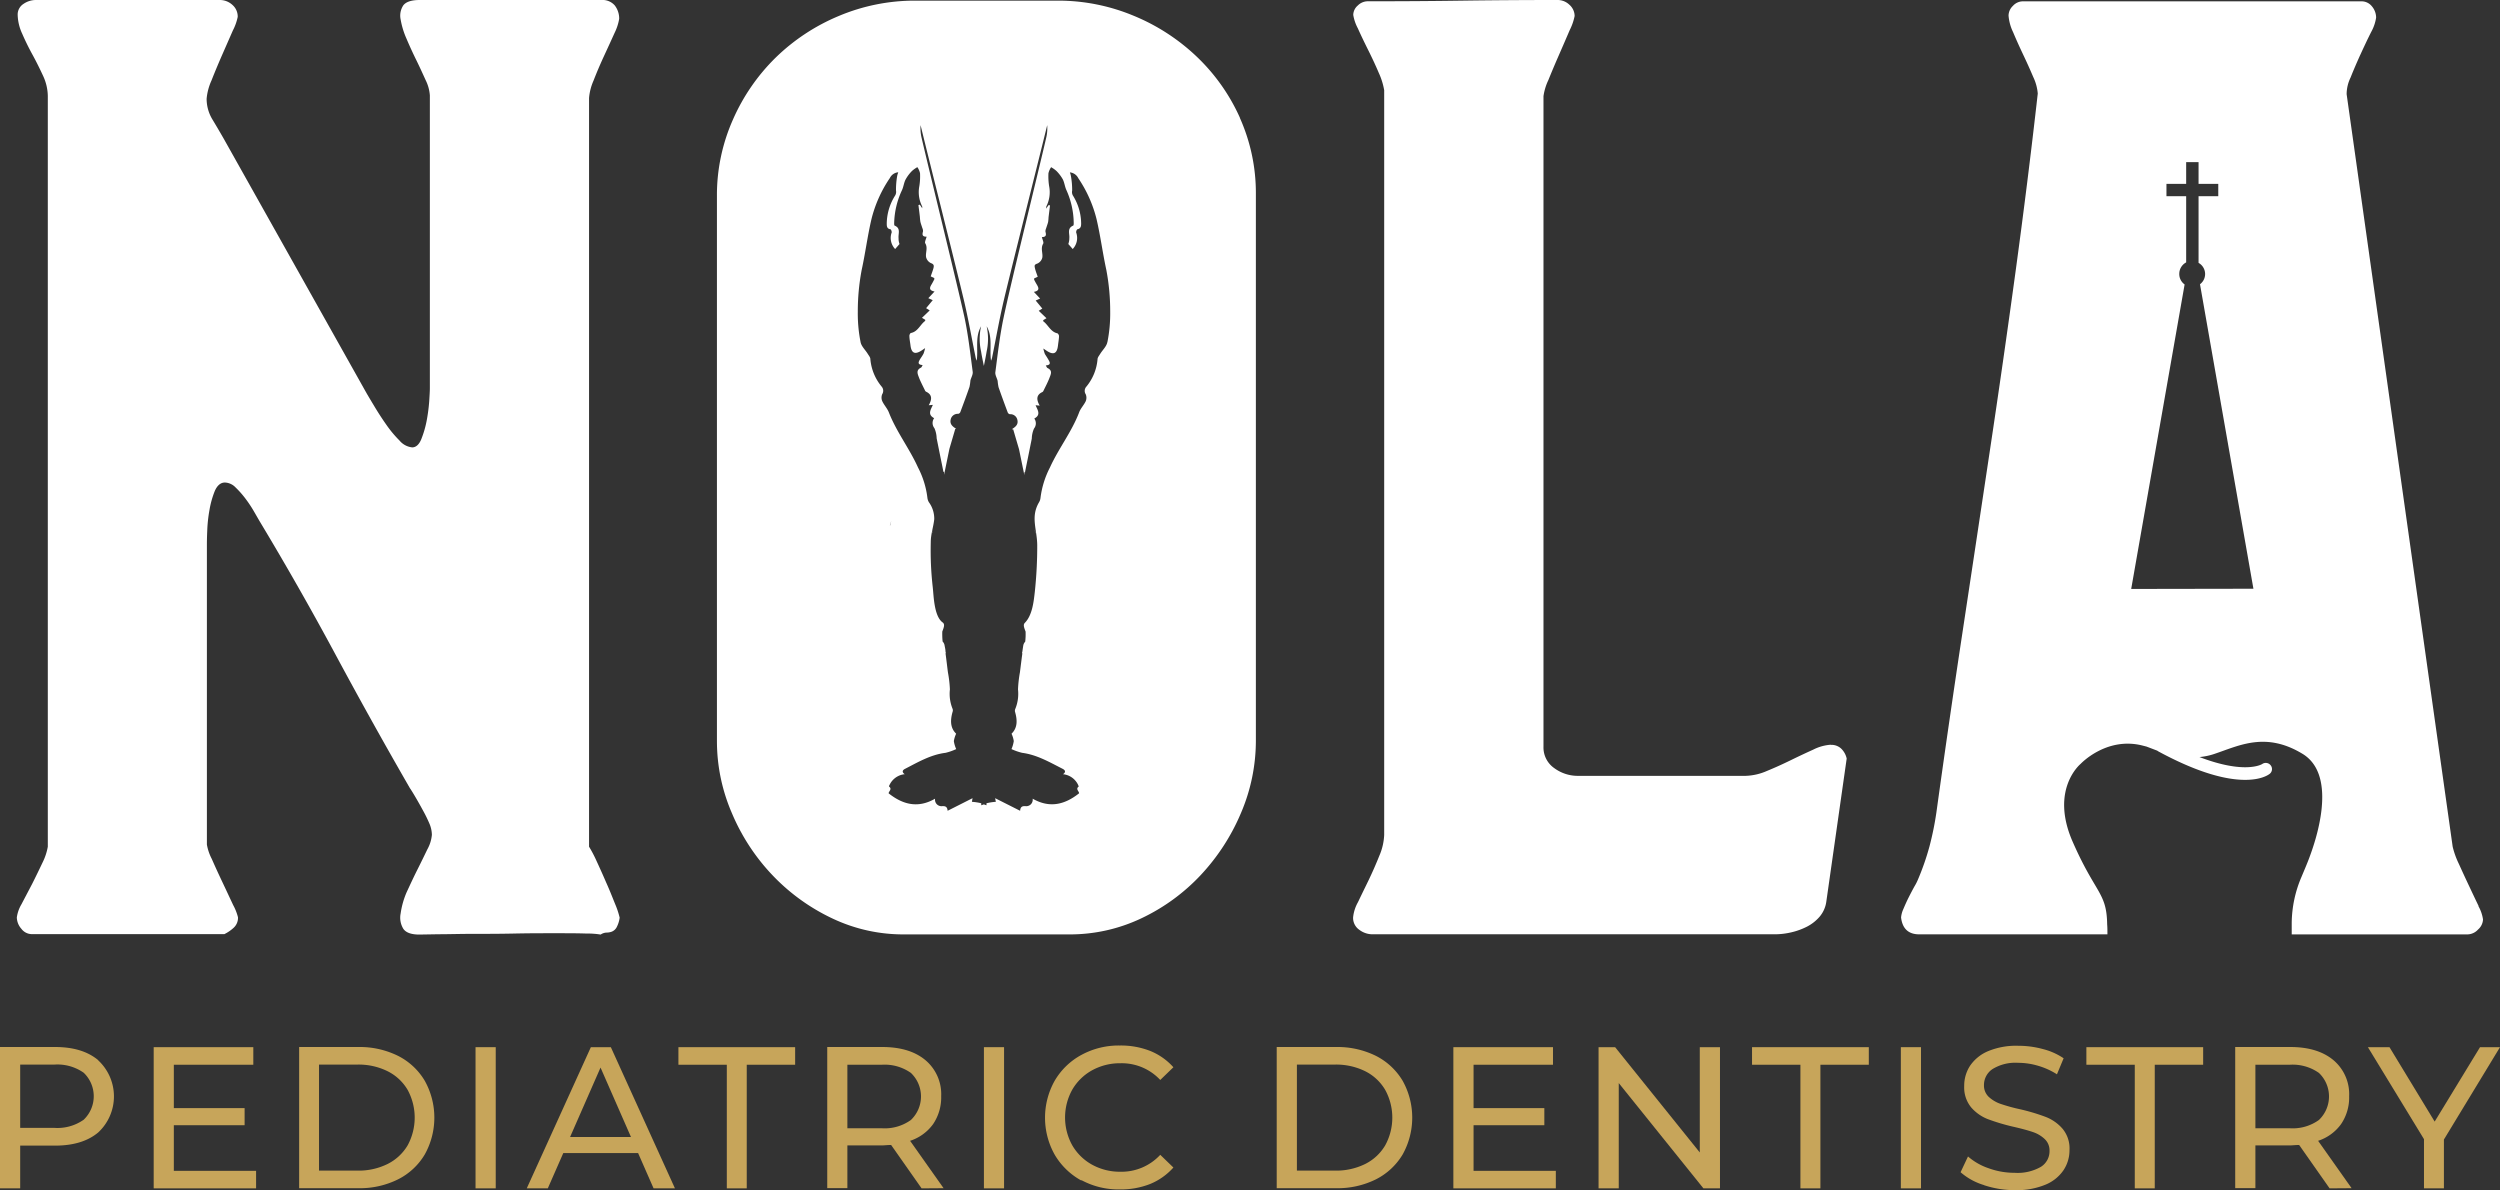 <svg xmlns="http://www.w3.org/2000/svg" viewBox="0 0 468 222.77"><rect x="0" y="0" width="468" height="222.77" fill="#333333" stroke="none"/><defs><style>.cls-1{fill:#fff;}.cls-2{fill:#c7a55a;}</style></defs><g id="Layer_2" data-name="Layer 2"><g id="Layer_1-2" data-name="Layer 1"><path class="cls-1" d="M113.49,165.24c-.61-1.42-1.22-2.77-1.82-4.07a23.35,23.35,0,0,0-1.4-2.67V18.35a10.15,10.15,0,0,1,.85-3.28q.84-2.18,1.94-4.56t2-4.37a9.57,9.57,0,0,0,.85-2.61A4,4,0,0,0,115.07,1a3.05,3.05,0,0,0-2.49-1h-34C77,0,76,.35,75.5,1A3.49,3.49,0,0,0,75,3.65a15.13,15.13,0,0,0,1.09,3.58c.57,1.34,1.18,2.68,1.83,4s1.23,2.6,1.76,3.77a7.61,7.61,0,0,1,.79,2.86V72.69q0,.6-.12,2.43a32.39,32.39,0,0,1-.49,3.7,18.86,18.86,0,0,1-1,3.41c-.41,1-1,1.52-1.7,1.52a3.56,3.56,0,0,1-2.37-1.28,21.07,21.07,0,0,1-2.44-2.92c-.77-1.09-1.5-2.21-2.18-3.34s-1.2-2-1.52-2.55L41.84,25.89c-.65-1.13-1.34-2.31-2.07-3.52a7.46,7.46,0,0,1-1.09-3.89,10.55,10.55,0,0,1,.91-3.41q.91-2.31,2-4.8l2-4.56a9.74,9.74,0,0,0,.91-2.55,2.88,2.88,0,0,0-1-2.25A3.47,3.47,0,0,0,41.11,0H6.71A4.07,4.07,0,0,0,4.4.73,2.35,2.35,0,0,0,3.31,2.8a8.83,8.83,0,0,0,.85,3.52c.56,1.3,1.21,2.62,1.94,3.95s1.38,2.66,2,4a9.3,9.3,0,0,1,.85,3.65V158.5a10.85,10.85,0,0,1-1,3c-.61,1.29-1.26,2.63-1.95,4L4,169.31a6.58,6.58,0,0,0-.85,2.43A3.31,3.31,0,0,0,4,173.87a2.46,2.46,0,0,0,1.94,1H42a7.35,7.35,0,0,0,1.76-1.21,2.51,2.51,0,0,0,.79-1.95,9.82,9.82,0,0,0-.91-2.3c-.61-1.3-1.27-2.72-2-4.26s-1.4-3-2-4.37a9.23,9.23,0,0,1-.91-2.68V102.34c0-.56,0-1.52.06-2.85a27.41,27.41,0,0,1,.42-4,17.17,17.17,0,0,1,1-3.58c.44-1,1.07-1.58,1.88-1.58a2.88,2.88,0,0,1,2,.91,17.38,17.38,0,0,1,1.88,2.13,22.72,22.72,0,0,1,1.64,2.49c.49.85.85,1.48,1.09,1.88Q56.07,110,62.8,122.52t13.92,25c.33.48.71,1.11,1.16,1.88s.89,1.56,1.33,2.37a25.73,25.73,0,0,1,1.16,2.37,5.59,5.59,0,0,1,.48,2.13A6.86,6.86,0,0,1,80,159c-.57,1.18-1.19,2.46-1.88,3.83s-1.34,2.78-2,4.2A15.5,15.5,0,0,0,75,171a4,4,0,0,0,.49,2.85c.48.73,1.49,1.1,3,1.1l3.59-.06c1.82,0,4-.07,6.38-.07s5,0,7.78-.06,5.26-.06,7.53-.06,4.34,0,6,.06a15,15,0,0,1,2.67.19,2.14,2.14,0,0,1,1.1-.37,2.77,2.77,0,0,0,1-.18,1.82,1.82,0,0,0,.85-.73,5.38,5.38,0,0,0,.61-1.88,15.4,15.4,0,0,0-.85-2.56c-.49-1.21-1-2.53-1.64-3.95"></path><path class="cls-1" d="M173.24,116.17c.09-.31.16-.6.23-.9-.09.32-.18.61-.26.85l0,0"></path><path class="cls-1" d="M196.06,116.17l0,0c-.08-.24-.16-.53-.25-.85.06.29.14.59.22.9"></path><path class="cls-1" d="M174.51,99.8c.07-.26.14-.51.19-.77-.07.28-.15.52-.21.73l0,0"></path><path class="cls-1" d="M193.87,99.8l0,0c-.07-.21-.14-.45-.21-.73a7.2,7.2,0,0,0,.19.77"></path><path class="cls-1" d="M232.12,22.06A36.18,36.18,0,0,0,224,10.58a38.12,38.12,0,0,0-11.85-7.66A36.68,36.68,0,0,0,198,.12H171.4A36.64,36.64,0,0,0,157,3a37.7,37.7,0,0,0-11.79,7.78,37.15,37.15,0,0,0-8,11.6,34.8,34.8,0,0,0-3,14.35v102a34,34,0,0,0,2.8,13.49,38.49,38.49,0,0,0,7.59,11.61,37.55,37.55,0,0,0,11.19,8.09,30.92,30.92,0,0,0,13.43,3h30.87a31.18,31.18,0,0,0,13.55-3,36.74,36.74,0,0,0,11.12-8.09,39.32,39.32,0,0,0,7.54-11.61,34.44,34.44,0,0,0,2.8-13.61V36.22a34.41,34.41,0,0,0-3-14.16m-24.81,42c-.14.78-.88,1.45-1.33,2.18-.19.32-.49.66-.5,1a9.23,9.23,0,0,1-2.12,5.17,1.17,1.17,0,0,0-.09,1.4,1.69,1.69,0,0,1,0,1.29c-.35.75-1,1.39-1.26,2.16-1.4,3.64-3.84,6.72-5.44,10.25a17,17,0,0,0-1.77,5.7,2,2,0,0,1-.28.83c-1.64,2.8-.31,5.12-.33,8.17a80.39,80.39,0,0,1-.46,8.64c-.21,1.87-.48,4.33-1.85,5.74-.32.32-.23.73.13,1.64a12.26,12.26,0,0,1-.07,1.89,1.45,1.45,0,0,0-.35.64c-.07.42-.13.84-.19,1.26a.36.36,0,0,0,0,.33c-.16,1.17-.3,2.34-.45,3.51a23.39,23.39,0,0,0-.36,3.2,7.44,7.44,0,0,1-.51,3.65.88.88,0,0,0-.05.53c.45,1.53.5,3-.65,4.11a5.19,5.19,0,0,1,.42,1.38,6.18,6.18,0,0,1-.43,1.5,10.59,10.59,0,0,0,2,.7c2.8.37,5.16,1.77,7.59,3,.5.26.62.63.05,1a3.52,3.52,0,0,1,2.87,2.08c0,.07.1.2.08.22-.66.49.1.91.06,1.28-2.69,2.14-5.54,2.82-8.69,1a1.21,1.21,0,0,1-1.22,1.41c-.6-.05-1.07,0-1.12.86l-4.68-2.36c.08.4.12.65.13.68a10.19,10.19,0,0,0-1.75.27v.38l-.49-.17-.49.17v-.38a10.19,10.19,0,0,0-1.75-.27s.05-.28.12-.68l-4.67,2.36c-.05-.85-.53-.91-1.12-.86a1.21,1.21,0,0,1-1.22-1.41c-3.15,1.83-6,1.15-8.7-1,0-.37.73-.79.07-1.28,0,0,0-.15.07-.22a3.52,3.52,0,0,1,2.88-2.08c-.57-.38-.45-.75.05-1,2.43-1.25,4.79-2.65,7.58-3a10.45,10.45,0,0,0,2-.7,5.83,5.83,0,0,1-.44-1.5,5.25,5.25,0,0,1,.43-1.38c-1.15-1.12-1.1-2.58-.66-4.11a.8.8,0,0,0,0-.53,7.44,7.44,0,0,1-.51-3.65,22,22,0,0,0-.37-3.2c-.15-1.17-.28-2.34-.44-3.51A.4.4,0,0,0,177,122c0-.42-.12-.84-.19-1.26a1.28,1.28,0,0,0-.35-.64,13.59,13.59,0,0,1-.06-1.89c.36-.9.45-1.32.13-1.64-1.68-1.12-1.73-4.94-1.92-6.65a60.78,60.78,0,0,1-.37-8.42c0-1.5.49-2.84.65-4.29a5.2,5.2,0,0,0-1-3.19,2.1,2.1,0,0,1-.28-.83,16.53,16.53,0,0,0-1.77-5.7c-1.59-3.53-4-6.61-5.43-10.25-.29-.77-.92-1.41-1.26-2.16a1.69,1.69,0,0,1,0-1.29,1.19,1.19,0,0,0-.09-1.4,9.31,9.31,0,0,1-2.13-5.17c0-.33-.3-.67-.5-1-.45-.73-1.19-1.4-1.33-2.18a27.3,27.3,0,0,1-.52-5.7,41.64,41.64,0,0,1,.72-7.78c.69-3.16,1.1-6.39,1.84-9.55a23.91,23.91,0,0,1,3.44-7.68,1.94,1.94,0,0,1,1.57-1.08c-.07.25-.15.43-.18.6a14.85,14.85,0,0,0-.24,2.8,1.37,1.37,0,0,1-.14.92A10,10,0,0,0,166,41.81c0,.51,0,1,.69,1.11.12,0,.29.48.22.64a3,3,0,0,0,.66,3.06l.82-.94a3,3,0,0,1-.18-1.11c-.09-.82.47-1.83-.72-2.33-.09,0-.11-.33-.1-.51a15.26,15.26,0,0,1,1.47-6.15c.29-.65.36-1.4.68-2A7.18,7.18,0,0,1,170.73,32a5.76,5.76,0,0,1,1-.71,3.32,3.32,0,0,1,.5,1.13,11.66,11.66,0,0,1-.13,2.43,5.89,5.89,0,0,0,.54,3.81V39a5.25,5.25,0,0,0-.47-.69l-.24.08c.09.73.19,1.46.27,2.2a8.38,8.38,0,0,0,.09.89c.09.41.25.81.37,1.21a1.31,1.31,0,0,1,.13.62c-.15.58-.2,1,.67,1-.11.47-.4,1-.25,1.24.53.88,0,1.76.16,2.61a1.65,1.65,0,0,0,.91,1.1c.57.2.57.5.47.91s-.33,1-.52,1.57l.67.31c0,.09,0,.18,0,.24-.16.32-.32.63-.5.93-.36.59-.58,1.13.55,1.35l-1.17,1.25.83.37-1.24,1.5.67.42-1.45,1.39.61.36c0,.11,0,.19,0,.21-.94.68-1.36,2-2.65,2.26-.14,0-.32.35-.31.52,0,.6.13,1.18.2,1.78.17,1.48.82,1.8,2.06,1l.68-.46a7.67,7.67,0,0,1-.28,1c-.18.36-.42.7-.62,1-.3.52-.67,1.08.44,1.17-.14.23-.19.42-.31.48-1,.48-.61,1.24-.36,1.9s.72,1.57,1.1,2.35a.5.5,0,0,0,.2.25c1.2.56,1.13,1.45.51,2.54l.77-.07c-.38.9-1.06,1.8.24,2.49a1.55,1.55,0,0,0,.05,1.87,5,5,0,0,1,.42,1.89c.26,1.27.51,2.55.77,3.82.17.83.34,1.65.5,2.48l.12,0,0,.54,1-4.86c.39-1.32.74-2.52,1.09-3.72H179l-.11-.1c-.6-.38-1.1-.82-.93-1.63a1.34,1.34,0,0,1,1.41-1.1.56.56,0,0,0,.4-.32c.59-1.57,1.18-3.15,1.72-4.73a9.06,9.06,0,0,0,.17-1.18c.13-.55.5-1.12.43-1.64-.45-3.4-.83-6.84-1.54-10.19C179.14,53,174,32.2,172.5,25.7a7.68,7.68,0,0,1-.16-2.34s0,.07,0,.1c1.49,6.16,6.65,26.59,8.11,32.77.82,3.48,1.44,7,2.15,10.51a2.92,2.92,0,0,0,.24.78c.31-2.14-.35-4.41.82-6.44a10.7,10.7,0,0,0,0,4.71c.14.91.33,1.8.52,2.71.19-.9.37-1.8.52-2.71a10.85,10.85,0,0,0,0-4.71c1.17,2,.51,4.3.82,6.44a2.92,2.92,0,0,0,.24-.78c.71-3.51,1.33-7,2.15-10.51,1.46-6.18,6.62-26.61,8.12-32.77,0,0,0-.07,0-.1a7.68,7.68,0,0,1-.16,2.34c-1.49,6.49-6.64,27.26-8,33.78-.71,3.35-1.09,6.79-1.54,10.19-.07.52.3,1.09.43,1.64a9.06,9.06,0,0,0,.17,1.18c.55,1.58,1.13,3.16,1.72,4.73a.56.56,0,0,0,.4.32,1.33,1.33,0,0,1,1.41,1.1c.18.81-.33,1.25-.93,1.63l-.11.1h.25c.35,1.2.7,2.4,1.09,3.72l1,4.86,0-.54.12,0c.16-.83.33-1.65.5-2.48.26-1.27.51-2.55.77-3.82a5,5,0,0,1,.42-1.89,1.55,1.55,0,0,0,.05-1.87c1.3-.69.62-1.59.24-2.49l.77.07c-.62-1.09-.68-2,.51-2.54a.5.5,0,0,0,.2-.25c.38-.78.79-1.55,1.1-2.35s.63-1.42-.35-1.9c-.12-.06-.18-.25-.32-.48,1.11-.09.74-.65.44-1.17-.2-.35-.44-.69-.62-1a7.67,7.67,0,0,1-.28-1l.68.46c1.24.8,1.89.48,2.06-1,.07-.6.18-1.18.2-1.78,0-.17-.17-.49-.31-.52-1.29-.29-1.71-1.58-2.65-2.26,0,0,0-.1,0-.21l.61-.36-1.45-1.39.67-.42-1.24-1.5.83-.37-1.17-1.25c1.13-.22.91-.76.56-1.35q-.27-.45-.51-.93c0-.06,0-.15,0-.24l.67-.31c-.18-.55-.38-1-.51-1.57s-.11-.71.46-.91a1.63,1.63,0,0,0,.91-1.1c.14-.85-.36-1.73.16-2.61.15-.26-.14-.77-.24-1.24.86,0,.82-.46.67-1a1.29,1.29,0,0,1,.12-.62c.12-.4.28-.8.38-1.21a8.41,8.41,0,0,0,.08-.89l.27-2.2-.24-.08a4.36,4.36,0,0,0-.46.69v-.4a5.89,5.89,0,0,0,.54-3.81,11.66,11.66,0,0,1-.13-2.43,3.32,3.32,0,0,1,.5-1.13,5.38,5.38,0,0,1,1,.71,7.22,7.22,0,0,1,1.19,1.57c.31.63.38,1.38.67,2A15.44,15.44,0,0,1,201,41.73c0,.18,0,.47-.11.51-1.18.5-.63,1.51-.71,2.33a3.28,3.28,0,0,1-.19,1.11c.27.31.55.62.82.94a3,3,0,0,0,.66-3.06c-.07-.16.1-.62.22-.64.66-.14.7-.6.7-1.11a10,10,0,0,0-1.55-5.22,1.32,1.32,0,0,1-.13-.92,14.87,14.87,0,0,0-.25-2.8,3.47,3.47,0,0,0-.18-.6,1.94,1.94,0,0,1,1.57,1.08A23.91,23.91,0,0,1,205.27,41c.74,3.16,1.15,6.39,1.84,9.55a41.64,41.64,0,0,1,.72,7.78,27.36,27.36,0,0,1-.52,5.7m-40.72,34.3c.08-.24.17-.53.26-.85-.07.3-.14.6-.23.9l0,0"></path><path class="cls-1" d="M342.78,139.41a8.49,8.49,0,0,0-3.34.92q-2,.9-4.25,2t-4.44,2a10.69,10.69,0,0,1-4,.91H295.38a7.41,7.41,0,0,1-4.44-1.46,4.7,4.7,0,0,1-2-4V18a10.43,10.43,0,0,1,.91-3q.91-2.25,2-4.74t2-4.62A10.34,10.34,0,0,0,294.77,3a2.83,2.83,0,0,0-1-2.13A3.16,3.16,0,0,0,291.61,0q-9,0-17.8.12C267.93.21,262,.24,256,.24a2.65,2.65,0,0,0-1.82.79,2.37,2.37,0,0,0-.85,1.77,8.16,8.16,0,0,0,.85,2.49c.56,1.25,1.21,2.61,1.94,4.07s1.4,2.9,2,4.31a13.11,13.11,0,0,1,1,3.22V156.31a11,11,0,0,1-.91,3.89q-.92,2.31-2,4.56c-.73,1.5-1.4,2.87-2,4.13a7.3,7.3,0,0,0-.91,2.85,2.7,2.7,0,0,0,1.15,2.31,4.1,4.1,0,0,0,2.49.85h75.36a13.75,13.75,0,0,0,3-.36,12.8,12.8,0,0,0,3-1.09,7.86,7.86,0,0,0,2.37-1.89,5.48,5.48,0,0,0,1.21-2.73L345.7,142a3.69,3.69,0,0,0-1-1.83,2.67,2.67,0,0,0-2-.73"></path><path class="cls-1" d="M464,169.62c-.57-1.18-1.17-2.45-1.82-3.83s-1.28-2.74-1.88-4.07a15.74,15.74,0,0,1-1.16-3.22L439.29,17.63a7.17,7.17,0,0,1,.73-3.1c.57-1.42,1.19-2.88,1.88-4.38s1.34-2.89,2-4.19a8,8,0,0,0,.91-2.67A3.3,3.3,0,0,0,444,1.16,2.47,2.47,0,0,0,442,.25H378.64a2.52,2.52,0,0,0-1.82.85A2.54,2.54,0,0,0,376,2.92a8.68,8.68,0,0,0,.85,3.1q.84,2,1.88,4.19t1.89,4.2a8.85,8.85,0,0,1,.85,3.1Q379.61,34,377.3,50.93t-4.86,33.85q-2.55,17-5.1,33.85t-4.86,33.55a57.69,57.69,0,0,1-1.28,6.26,47.34,47.34,0,0,1-2.13,6.14,9.31,9.31,0,0,1-.67,1.33c-.36.65-.72,1.34-1.09,2.07s-.69,1.46-1,2.19a4.92,4.92,0,0,0-.43,1.58c.25,2.1,1.38,3.16,3.41,3.16H394.2a3,3,0,0,0,.31,0c0-.67,0-1.3-.05-1.88-.09-6-2.15-5.63-6.46-15.46S389.49,143,389.49,143s4.78-5.12,11.52-3.45l.82.21,2,.76.19.13c7.86,4.26,13,5.34,16.28,5.34,3,0,4.32-.92,4.59-1.13a1.13,1.13,0,0,0,.19-1.58,1.16,1.16,0,0,0-1.6-.25s-3.11,2-11.74-1.31a12,12,0,0,0,2.86-.61c4.63-1.56,9.54-4.16,16.42,0s2.25,16.87,1.27,19.49c-.37,1-.92,2.29-1.45,3.55a22.38,22.38,0,0,0-1.83,8.59l0,2.18H461.9a2.76,2.76,0,0,0,2-.92,2.65,2.65,0,0,0,.92-1.88,7.18,7.18,0,0,0-.86-2.49m-65-59.38h0l10-57a2.4,2.4,0,0,1-1-2,2.43,2.43,0,0,1,1.29-2.13V36.73h-3.69V34.42h3.69V30.35h2.32v4.07h3.69v2.31h-3.69V49.21a2.39,2.39,0,0,1,.27,4l10,57Z"></path><path class="cls-2" d="M18.38,198.49a9.21,9.21,0,0,1,0,13.51q-2.94,2.46-8.07,2.46H3.78v8H0V196H10.31q5.13,0,8.07,2.46m-2.71,11.15a6.08,6.08,0,0,0,0-8.79,8.54,8.54,0,0,0-5.48-1.53H3.78v11.85h6.41a8.54,8.54,0,0,0,5.48-1.53"></path><polygon class="cls-2" points="47.94 219.18 47.94 222.46 28.77 222.46 28.77 196.03 47.42 196.03 47.42 199.32 32.54 199.32 32.54 207.44 45.79 207.44 45.79 210.64 32.54 210.64 32.54 219.18 47.94 219.18"></polygon><path class="cls-2" d="M56,196H67.08a16.17,16.17,0,0,1,7.44,1.66,12.18,12.18,0,0,1,5,4.67,14.16,14.16,0,0,1,0,13.78,12.15,12.15,0,0,1-5,4.66,16,16,0,0,1-7.44,1.66H56Zm10.91,23.14a12.2,12.2,0,0,0,5.64-1.24,9.07,9.07,0,0,0,3.76-3.49,10.86,10.86,0,0,0,0-10.38,9,9,0,0,0-3.76-3.5,12.2,12.2,0,0,0-5.64-1.24H59.72v19.85Z"></path><rect class="cls-2" x="89.02" y="196.03" width="3.78" height="26.43"></rect><path class="cls-2" d="M119.45,215.85h-14l-2.9,6.61H98.61l12-26.43h3.74l12,26.43h-4Zm-1.33-3-5.7-13-5.7,13Z"></path><polygon class="cls-2" points="136.06 199.32 127 199.32 127 196.03 148.85 196.03 148.85 199.32 139.79 199.32 139.79 222.46 136.06 222.46 136.06 199.32"></polygon><path class="cls-2" d="M172.52,222.46l-5.7-8.12c-.7,0-1.26.08-1.66.08h-6.53v8h-3.77V196h10.3c3.42,0,6.12.82,8.08,2.46a8.33,8.33,0,0,1,2.95,6.76,8.92,8.92,0,0,1-1.51,5.21,8.58,8.58,0,0,1-4.31,3.13l6.27,8.87Zm-2-12.8a6.08,6.08,0,0,0,0-8.81,8.51,8.51,0,0,0-5.47-1.53h-6.42v11.89h6.42a8.39,8.39,0,0,0,5.47-1.55"></path><rect class="cls-2" x="184.19" y="196.03" width="3.77" height="26.43"></rect><path class="cls-2" d="M202.44,221a13,13,0,0,1-5-4.84,14.15,14.15,0,0,1,0-13.85,12.89,12.89,0,0,1,5-4.83,14.59,14.59,0,0,1,7.17-1.76,15.06,15.06,0,0,1,5.67,1,11.68,11.68,0,0,1,4.38,3.07l-2.46,2.38a9.85,9.85,0,0,0-7.44-3.13,10.79,10.79,0,0,0-5.32,1.32,9.71,9.71,0,0,0-3.72,3.64,10.74,10.74,0,0,0,0,10.39,9.71,9.71,0,0,0,3.72,3.64,10.79,10.79,0,0,0,5.32,1.32,9.87,9.87,0,0,0,7.44-3.17l2.46,2.38a11.86,11.86,0,0,1-4.4,3.1,15,15,0,0,1-5.68,1,14.6,14.6,0,0,1-7.16-1.75"></path><path class="cls-2" d="M239,196h11.14a16.23,16.23,0,0,1,7.44,1.66,12.3,12.3,0,0,1,5,4.67,14.16,14.16,0,0,1,0,13.78,12.28,12.28,0,0,1-5,4.66,16.11,16.11,0,0,1-7.44,1.66H239V196Zm10.91,23.14a12.27,12.27,0,0,0,5.65-1.24,9,9,0,0,0,3.75-3.49,10.79,10.79,0,0,0,0-10.38,9,9,0,0,0-3.75-3.5,12.27,12.27,0,0,0-5.65-1.24h-7.13v19.85Z"></path><polygon class="cls-2" points="291.25 219.18 291.25 222.46 272.07 222.46 272.07 196.03 290.72 196.03 290.72 199.32 275.85 199.32 275.85 207.44 289.1 207.44 289.1 210.64 275.85 210.64 275.85 219.18 291.25 219.18"></polygon><polygon class="cls-2" points="321.98 196.03 321.98 222.46 318.88 222.46 303.03 202.75 303.03 222.46 299.25 222.46 299.25 196.03 302.35 196.03 318.2 215.74 318.2 196.03 321.98 196.03"></polygon><polygon class="cls-2" points="337.04 199.32 327.98 199.32 327.98 196.03 349.84 196.03 349.84 199.32 340.78 199.32 340.78 222.46 337.04 222.46 337.04 199.32"></polygon><rect class="cls-2" x="355.84" y="196.03" width="3.77" height="26.43"></rect><path class="cls-2" d="M371.38,221.84a11.83,11.83,0,0,1-4.36-2.4l1.39-2.95a11.46,11.46,0,0,0,3.87,2.21,14.16,14.16,0,0,0,4.85.85,8.76,8.76,0,0,0,4.91-1.11,3.44,3.44,0,0,0,1.63-3,2.91,2.91,0,0,0-.89-2.2,6,6,0,0,0-2.19-1.31c-.87-.3-2.1-.64-3.68-1a38.36,38.36,0,0,1-4.82-1.44A7.93,7.93,0,0,1,369,207.3a5.87,5.87,0,0,1-1.3-4,6.8,6.8,0,0,1,1.11-3.81,7.66,7.66,0,0,1,3.38-2.72,13.69,13.69,0,0,1,5.63-1,17.46,17.46,0,0,1,4.6.61,12.29,12.29,0,0,1,3.89,1.73l-1.25,3a13.61,13.61,0,0,0-3.54-1.6,13.12,13.12,0,0,0-3.7-.55,8.18,8.18,0,0,0-4.82,1.17,3.58,3.58,0,0,0-1.6,3,2.9,2.9,0,0,0,.9,2.21,6.26,6.26,0,0,0,2.25,1.32,33.29,33.29,0,0,0,3.64,1,36.93,36.93,0,0,1,4.8,1.44,8,8,0,0,1,3.11,2.19,5.75,5.75,0,0,1,1.31,4,6.73,6.73,0,0,1-1.14,3.8,7.55,7.55,0,0,1-3.43,2.71,14.15,14.15,0,0,1-5.66,1,18.53,18.53,0,0,1-5.76-.93"></path><polygon class="cls-2" points="399.63 199.32 390.57 199.32 390.57 196.03 412.43 196.03 412.43 199.32 403.37 199.32 403.37 222.46 399.63 222.46 399.63 199.32"></polygon><path class="cls-2" d="M436.1,222.46l-5.7-8.12c-.7,0-1.26.08-1.66.08h-6.53v8h-3.78V196h10.31q5.13,0,8.08,2.46a8.32,8.32,0,0,1,2.94,6.76,8.85,8.85,0,0,1-1.51,5.21,8.56,8.56,0,0,1-4.3,3.13l6.27,8.87Zm-2-12.8a6.08,6.08,0,0,0,0-8.81,8.52,8.52,0,0,0-5.48-1.53h-6.41v11.89h6.41a8.4,8.4,0,0,0,5.48-1.55"></path><polygon class="cls-2" points="457.5 213.32 457.5 222.46 453.77 222.46 453.77 213.25 443.27 196.03 447.31 196.03 455.77 209.96 464.26 196.03 468 196.03 457.5 213.32"></polygon></g></g></svg>